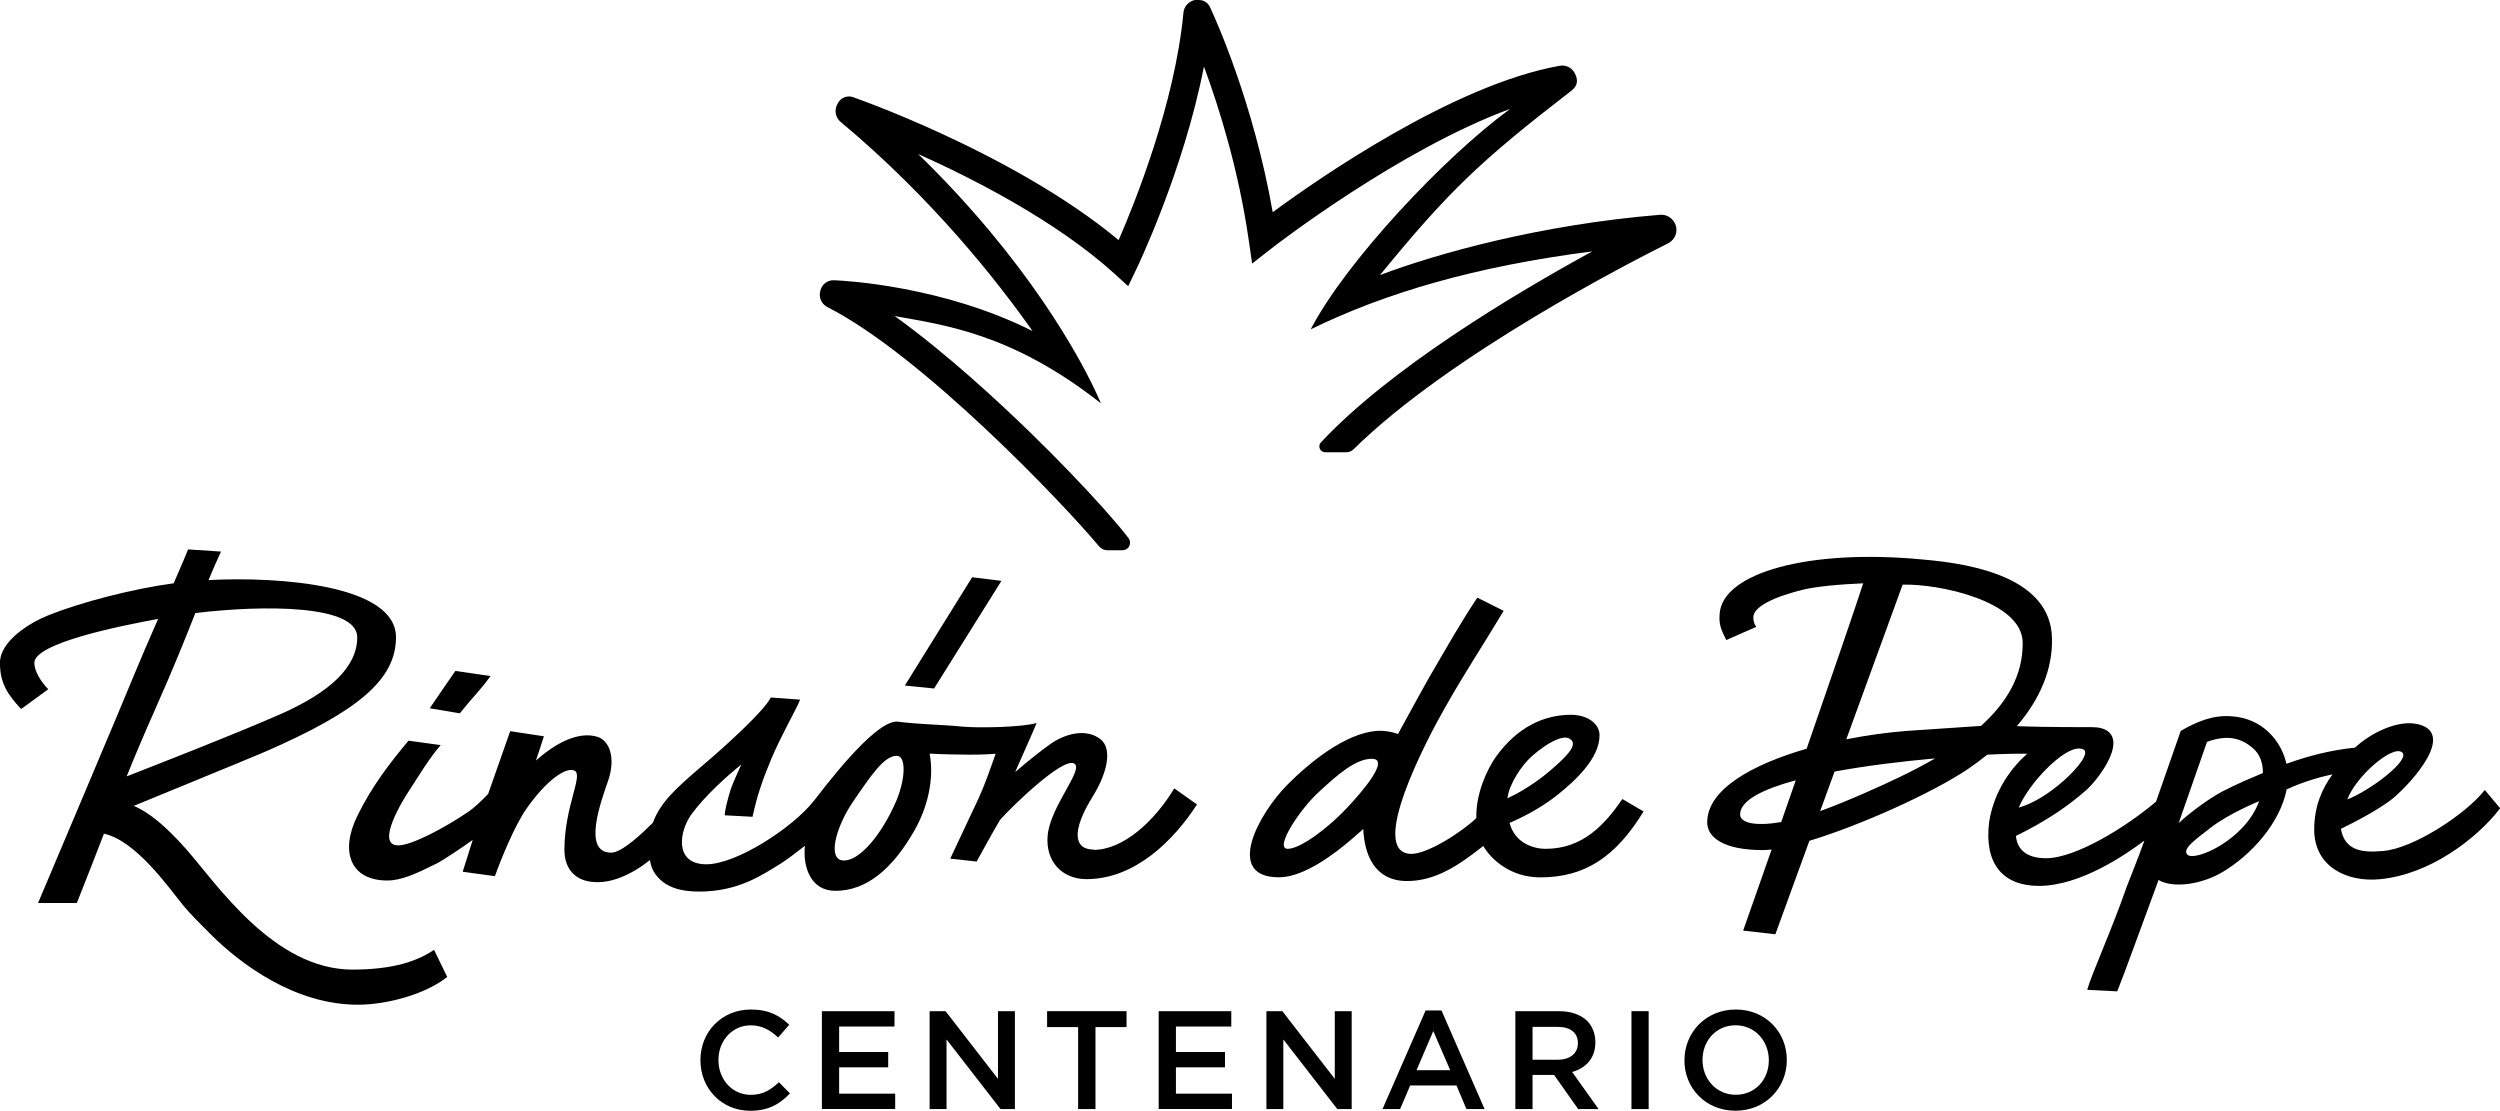 <svg xmlns="http://www.w3.org/2000/svg" id="Capa_2" data-name="Capa 2" viewBox="0 0 436.25 193.83"><g><g><polygon points="174.75 101.36 169.64 100.73 157.89 119.63 163 120.14 174.75 101.36"/><path d="M85.59,117.97l-6.13-.89c-1.79,2.55-2.17,3.19-4.47,6.51l5.24.89c2.55-3.19,3.32-3.7,5.37-6.51Z"/><path d="M269.67,148.12c-1.86,0-5.29-.85-6.25-4.52,2.29-.99,5.51-2.61,8.42-4.94,3.19-2.55,7.28-6.39,7.28-10.35,0-2.17-2.3-3.58-4.98-3.58-4.6,0-9.33,2.04-13.16,7.41-1.37,1.96-3.48,6.24-3.36,10.61-2.59,2.51-8.81,6.46-11.58,6.25-7.15-.51,2.55-19.29,6.13-25.55,3.32-5.88,6.77-11.11,10.22-16.86l-4.6-2.3c-2.81,4.22-4.98,8.05-7.66,12.65-.79,1.29-4.22,7.53-6.18,11.14-1.11-.4-2.41-.63-3.66-.54-5.49.38-11.75,5.49-15.58,9.33-5.11,5.11-11.11,16.22-1.53,16.22,4.47,0,9.96-4.34,12.52-6.51.69-.58,1.45-1.28,2.19-1.92.19,4.29,1.84,9.08,7.65,9.08,5.03,0,9.12-2.83,13.29-6.12,1.45,2.48,4.86,5.48,9.96,5.48,7.79,0,13.16-3.58,18.01-11.5l-3.7-2.17c-3.07,4.47-6.9,8.69-13.41,8.69ZM235.18,140.84c-3.19,3.45-8.18,7.28-10.48,7.28-2.43,0,2.17-7.03,5.62-10.09,3.19-2.94,6.26-5.62,9.07-5.62,3.32,0-1.92,6-4.22,8.43ZM267.37,131.9c2.81-2.43,5.24-3.58,6.39-3.07,1.53.77.64,2.3-2.94,5.37-1.06.94-4.09,3.42-7.77,5.1.29-2.51,2.51-5.81,4.32-7.4Z"/><path d="M61.57,169.2c-13.8,0-23.63-14.82-29.13-21.08-3.59-4.04-6.44-6.35-9.09-7.5,7.24-3,18.83-7.7,23.01-9.49,16.1-7.03,22.74-12.52,22.74-19.93,0-9.12-20.23-10.62-32.71-9.98.71-1.73,1.42-3.36,2.18-4.97l-5.75-.38c-.35.92-1.31,3.15-2.51,5.91-7.3,1-16.14,3.29-21.89,5.59-3.19,1.28-8.43,4.47-8.43,8.3,0,3.45,1.28,5.49,3.7,8.05l4.73-3.45c-1.28-1.28-2.43-3.19-2.43-4.6,0-3.44,14.84-6.43,21.6-7.67-1.64,3.76-3.27,7.5-4.22,9.84-.89,2.3-16.73,39.73-16.73,39.73h6.77c1.79-4.5,3.3-8.4,4.73-12.1,5.61,1.25,11.3,9.4,13.79,12.48,1.15,1.41,3.45,3.7,4.73,4.98,5.37,5.37,14.82,12.39,25.8,12.39,4.98,0,11.75-1.79,15.58-4.85l-2.3-4.73c-2.81,1.92-7.03,3.45-14.18,3.45ZM27.21,123.46c3.05-6.83,5.13-12.07,6.88-16.48,12.07-1.46,28.25-1.44,28.25,4.22,0,5.11-4.6,9.58-13.67,13.54-8.87,3.83-18.02,7.38-26.57,10.74,1.5-3.7,3.13-7.57,5.11-12.01Z"/><path d="M190.85,148.25c-3.45,0-3.96-3.19-.13-9.33,2.3-3.7,3.58-8.18,1.28-9.96-2.55-1.92-6.13-.89-8.56.77-1.72,1.2-4.13,3.13-6.3,5,1.52-3.45,3.26-7.32,3.75-8.57-2.55.77-10.22.89-12.9.64-3.83-.38-7.66-.38-11.5-.89-4.09,0-12.9,11.88-14.44,13.8-3.7,4.73-13.54,11.11-18.78,11.11-5.75,0-4.73-5.88-2.55-8.81,2.43-3.26,6-6.46,8.64-8.61-.77,1.68-1.6,3.57-1.87,4.4-.51,1.66-1.02,3.58-1.02,4.47l4.85.26c.77-3.58,1.66-6.26,3.32-10.22,1.79-4.22,4.34-8.56,4.98-10.22l-5.11-.38c-1.15,2.3-7.66,8.3-12.52,12.39-3.83,3.32-6.77,5.88-8.05,9.45-1.66,1.66-5.37,5.24-7.28,5.24-5.11,0-1.79-8.94-.51-12.65,1.28-3.83.26-6.77-1.79-7.54-3.58-1.15-7.66,1.41-10.22,3.58-.21.18-.42.36-.62.54.68-2.09,1.08-3.21,1.39-4.24l-5.88-.89-3.85,10.95c-1.08,1.14-2.46,2.45-3.43,3.1-4.34,2.94-9.96,5.88-12.26,5.88-4.09,0,.89-8.05,1.92-9.58,1.66-2.55,3.58-5.75,5.49-7.92l-5.62-.77c-3.19,3.83-6.39,7.92-8.94,13.16-3.07,6.26-1.15,11.24,5.24,11.24,2.43,0,4.98-1.15,8.56-2.94,1.24-.62,4.28-2.66,6.35-4.15l-1.75,5.56,5.62.77c1.15-3.19,3.45-8.81,5.49-11.75,3.58-5.11,7.03-7.41,8.43-6.64,1.53.77-1.79,6.26-1.79,13.8,0,3.58,2.17,5.49,5.24,5.62,2.85.2,6.28-1.14,9.69-3.84.12.86.38,1.67.92,2.43,1.66,2.3,4.34,3.07,7.66,3.07,6.77,0,10.86-2.81,14.18-4.85.94-.58,2.59-1.82,4.28-3.14-.39,3.55.92,7.86,5.3,7.86,5.37,0,9.96-3.7,13.92-10.73,2.08-3.72,3.4-8.66,2.54-13.21,2.18.12,5.47.18,7.05.18.59,0,2.52,0,4.47-.16-.8,2.27-1.93,5.51-2.94,7.7-1.41,3.07-4.6,9.71-4.98,10.6l4.6.51c.51-.89,2.43-4.47,4.09-7.28,2.17-2.43,10.86-10.86,12.9-9.84,1.92.89-4.22,7.54-4.6,12.65-.38,4.47,2.55,7.54,6.77,7.54,8.56,0,15.33-6.9,19.29-13.03l-3.96-2.81c-3.45,5.75-8.94,10.73-14.05,10.73ZM156.49,139.56c-2.68,6.26-6.51,10.6-9.2,10.6-3.07,0-1.41-5.88,1.53-10.22,3.32-4.85,5.49-8.05,7.66-8.05,1.66,0,1.53,3.96,0,7.66Z"/><path d="M433.56,137.9c-3.32,4.22-12.52,10.22-17.76,10.6-3.84.36-6.67-.19-7.31-3.87,2.8-1.34,6.94-3.58,9.1-5.33,3.45-2.94,10.86-11.24,4.47-12.9-3.59-.92-8.42,1.54-11.11,4.06-4.27.44-8.05,1.42-11.97,2.82-.85-3.92-4.15-7.98-9.63-8.29-3.32-.26-6.13,1.02-8.81,2.55l-4.31,12.34c-4.92,4.21-13.91,9.88-19.19,9.88-3.33,0-5.03-1.45-5.26-3.89,5.43-2.65,9.33-5.38,12.41-8.12,1.79-1.66,4.6-5.49,4.6-8.05,0-1.79-1.28-2.81-3.7-2.81-7.4,0-11.13-.09-13.15-.18,3.98-4.64,6.29-9.87,6.13-15.4-.26-10.35-13.41-12.9-22.48-13.67-19.93-1.92-35,2.3-35.51,9.45-.13,1.79.13,2.55,1.15,4.6l5.24-2.3c-.38-.51-.51-1.02-.51-1.66,0-2.68,7.28-4.47,8.3-4.73,2.31-.67,7.22-1.06,10.87-1.21-1.45,4.48-5.62,16.6-9.87,28.86-9.47,2.74-17.35,7.09-17.35,12.84,0,2.68,2.94,4.85,9.71,4.85.46,0,.97-.04,1.53-.1-2.59,7.42-4.56,13.02-4.97,14.15l5.62.64,5.94-16.31c9.01-2.72,21.37-8.33,27.53-12.43,1.23-.83,2.4-1.7,3.51-2.6,2.86-.14,5.28-.19,6.97-.16-2.44,2.13-5.76,6.17-6.65,11.95-.89,7.28,2.43,11.11,8.69,11.11,7.34,0,15.36-5.62,18.41-7.91-.96,2.75-2.7,7.01-3.08,8.04-2.81,8.05-6.13,15.2-6.9,18.01l5.24.26c1.28-3.14,4.68-12.64,7.21-19.43,2.57,1.51,7.54.77,11.19-1.4,5-2.98,9.99-8.5,11.17-14.41,2.64-1.25,5.81-2.19,7.99-2.61-1.75,2.35-3.19,5.52-3.19,9.6,0,6.64,5.88,9.2,11.37,8.69,8.69-.77,16.99-7.03,21.08-12.39l-2.68-3.19ZM419.13,131.26c1.67,1.23-5.4,6.62-9.52,8.24,1.49-4.01,7.81-9.5,9.52-8.24ZM310.82,143.45c-4.64.79-7.17.12-7.17-1.33,0-2.44,3.96-4.41,9.71-5.96-.87,2.5-1.72,4.95-2.54,7.3ZM331.75,135.47c-3.29,1.6-9.27,4.3-14.13,6.07l2.51-6.9c5.57-1.03,11.82-1.79,17.55-2.3-1.9,1.1-3.89,2.14-5.93,3.13ZM345.68,126.67c-2.27.16-6.15.43-13.03.88-3.3.26-6.89.75-10.47,1.46l9.83-26.99c6.35-.18,20.83,2.88,20.95,10.07.07,5.81-2.82,10.56-7.28,14.58ZM362.79,130.62c2.81,0-.51,3.7-2.68,5.62-2.64,2.31-5.28,3.95-7.84,4.69,1.84-4.38,7.77-10.43,10.52-10.31ZM381.7,149.14c-1.02-1.02,1.66-2.81,4.09-4.73,3.32-2.55,8.43-4.6,8.43-4.6-2.43,6.77-11.24,10.6-12.52,9.33ZM387.7,138.16c-2.31,1.27-5.14,3.31-7.52,5.46l4.94-14.16c3.83-1.42,6.13-.48,7.95,1.04,1.34,1.11,1.81,2.7,1.81,4.39-1.68.71-4.38,1.82-7.18,3.27Z"/></g><path d="M291.67,38.17c-.54-.5-1.27-.75-1.99-.69-20.76,1.7-38.75,6.69-48.87,10.52,11.97-14.63,17.39-19.82,33.46-32.22,1.14-.91,1.05-1.94.58-2.9l-.04-.09c-.5-.95-1.51-1.51-2.65-1.31-18.48,3.29-41.96,19.58-50.07,25.55-3.36-19.15-10.02-33.8-10.86-35.6-.3-.86-1.11-1.43-2.02-1.43h-.69c-1.08.21-1.91,1.11-2.01,2.21-1.49,15.94-8.6,33.48-11.31,39.69-7.09-5.89-16.42-11.64-27.73-17.09-9.29-4.48-16.83-7.22-18.35-7.76-.52-.25-1.11-.29-1.66-.11-.56.19-1.02.58-1.28,1.11l-.06.13c-.2.37-.31.78-.31,1.19,0,.74.32,1.43.88,1.9,16,13.35,27.38,27.81,33.49,36.5-15.57-7.84-32.54-8.78-34.51-8.86h-.1c-1.09-.08-2.1.65-2.39,1.71l-.04.15c-.3,1.09.18,2.24,1.18,2.78l.09.05c16.37,8.34,40.81,33.88,47.39,41.75.35.42.87.67,1.42.67h2.66c.5,0,.96-.28,1.18-.73.22-.45.18-.98-.13-1.38-.94-1.25-2.33-2.9-4.23-5.04-3.66-4.1-8.27-8.88-12.99-13.47-5.05-4.91-14.46-13.7-23.6-20.25,8.25,1.52,20.35,2.88,36.01,15.24-3.41-7.98-13.13-25.28-31.91-43.52,9.61,4.31,24.12,11.7,34.23,20.86l2.43,2.21,1.42-2.96c.09-.18,8.27-17.18,11.8-35.37,2.75,7.45,6.05,18.13,7.8,30.19l.61,4.19,3.34-2.61c.95-.74,22.43-17.3,41.69-24.38-11.48,8.37-28.68,26.67-34.81,38.47,13-6.36,28.79-11,49.13-13.6-13.77,7.53-35.27,20.41-47.35,33.33-.28.3-.35.73-.19,1.1.16.37.53.62.94.62h3.69c.47,0,.92-.18,1.26-.52,16.79-16.54,48.61-32.81,54.82-35.9.94-.47,1.52-1.37,1.52-2.36,0-.75-.3-1.45-.85-1.95Z"/></g><g><path d="M122.22,185.04v-.05c0-4.86,3.64-8.83,8.81-8.83,3.15,0,5.05,1.1,6.69,2.66l-1.93,2.22c-1.37-1.27-2.83-2.12-4.78-2.12-3.25,0-5.64,2.68-5.64,6.03v.05c0,3.34,2.37,6.05,5.64,6.05,2.1,0,3.44-.83,4.91-2.2l1.93,1.95c-1.78,1.85-3.73,3.03-6.93,3.03-4.98,0-8.69-3.88-8.69-8.78Z"/><path d="M143.43,176.45h12.66v2.68h-9.66v4.44h8.56v2.68h-8.56v4.59h9.78v2.68h-12.79v-17.08Z"/><path d="M162.22,176.45h2.78l9.15,11.81v-11.81h2.95v17.08h-2.51l-9.42-12.15v12.15h-2.95v-17.08Z"/><path d="M188.14,179.23h-5.42v-2.78h13.86v2.78h-5.42v14.3h-3.03v-14.3Z"/><path d="M202.2,176.45h12.66v2.68h-9.66v4.44h8.56v2.68h-8.56v4.59h9.78v2.68h-12.79v-17.08Z"/><path d="M220.99,176.45h2.78l9.15,11.81v-11.81h2.95v17.08h-2.51l-9.42-12.15v12.15h-2.95v-17.08Z"/><path d="M248.76,176.33h2.78l7.52,17.2h-3.17l-1.73-4.12h-8.08l-1.76,4.12h-3.07l7.52-17.2ZM253.06,186.75l-2.95-6.83-2.93,6.83h5.88Z"/><path d="M264.43,176.45h7.61c2.15,0,3.83.63,4.93,1.71.9.93,1.42,2.2,1.42,3.68v.05c0,2.81-1.68,4.49-4.05,5.17l4.61,6.47h-3.56l-4.2-5.95h-3.76v5.95h-3v-17.08ZM271.83,184.92c2.15,0,3.51-1.12,3.51-2.85v-.05c0-1.83-1.32-2.83-3.54-2.83h-4.37v5.73h4.39Z"/><path d="M284.69,176.45h3v17.08h-3v-17.08Z"/><path d="M293.94,185.04v-.05c0-4.81,3.71-8.83,8.95-8.83s8.91,3.98,8.91,8.78v.05c0,4.81-3.71,8.83-8.96,8.83s-8.91-3.98-8.91-8.78ZM308.66,185.04v-.05c0-3.32-2.42-6.08-5.81-6.08s-5.76,2.71-5.76,6.03v.05c0,3.32,2.42,6.05,5.81,6.05s5.76-2.68,5.76-6Z"/></g></svg>